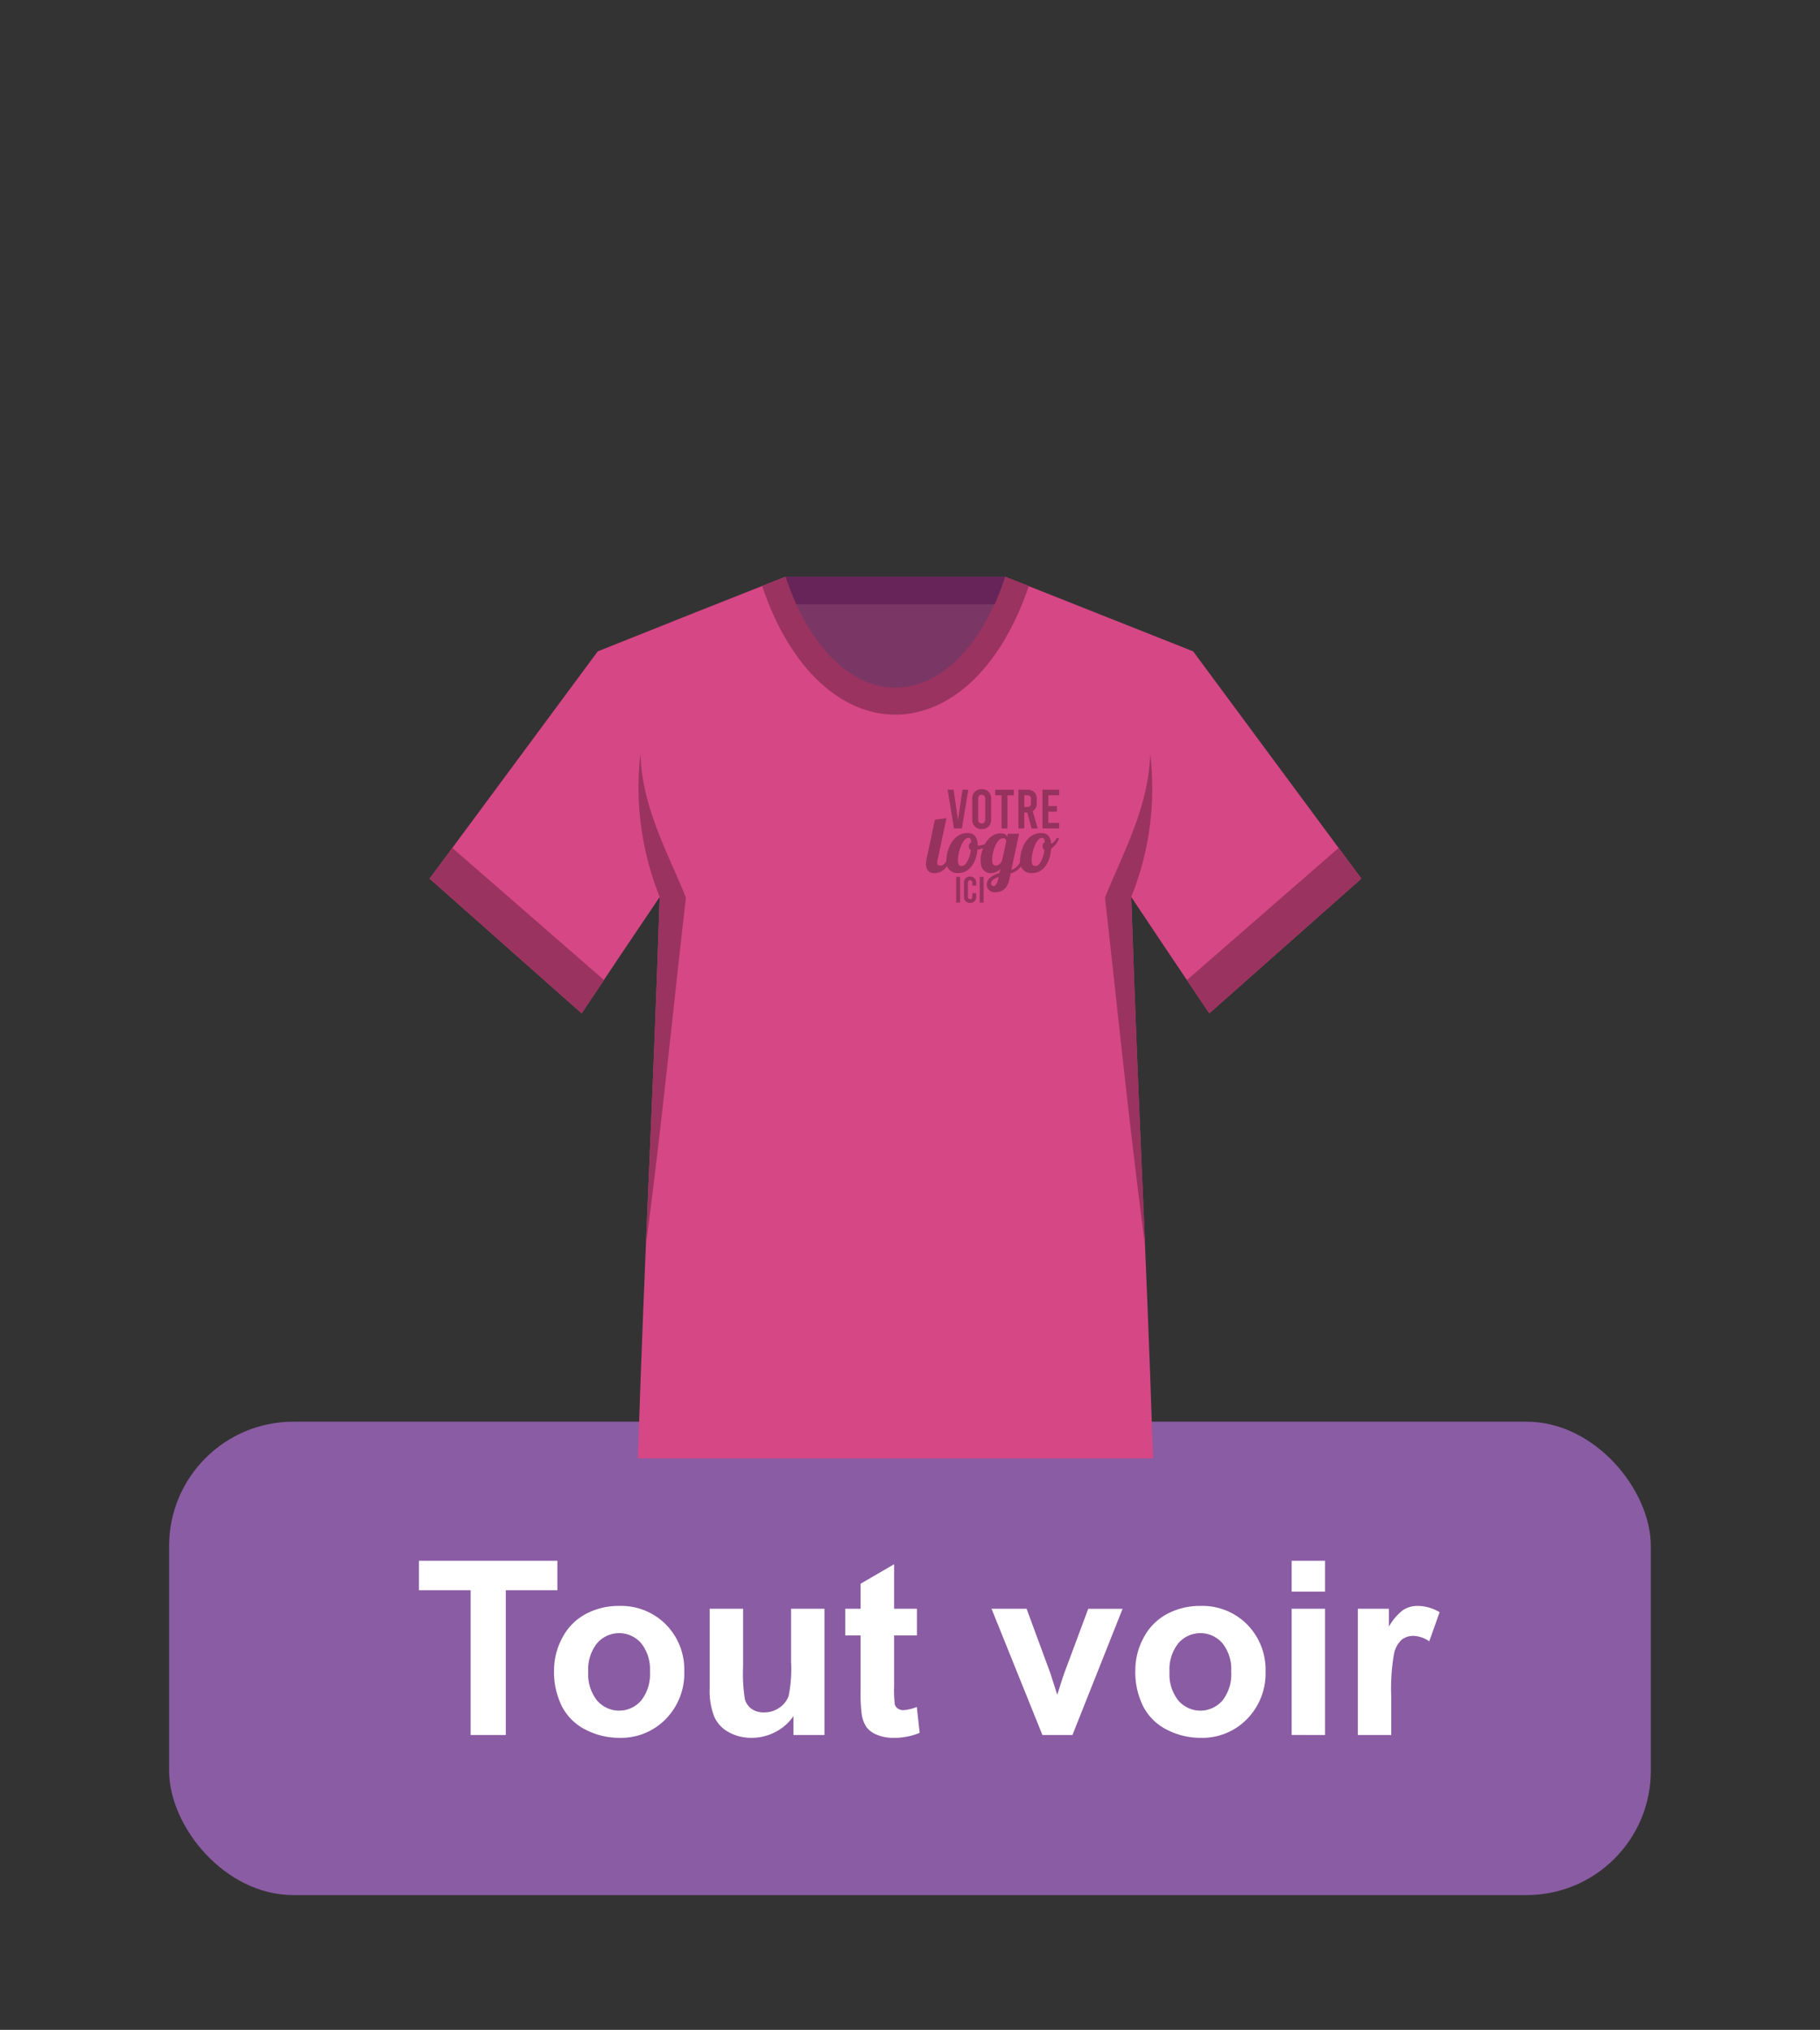 <svg xmlns="http://www.w3.org/2000/svg" xmlns:xlink="http://www.w3.org/1999/xlink" viewBox="0 0 139 155">
  <rect x="0" y="0" width="139" height="155" fill="#333333" stroke="none"/>
  <defs>
    <symbol id="button" data-name="button" viewBox="0 0 77.951 13.521">
      <g>
        <path d="M3.947,13.304V2.251H0V0H10.572V2.251H6.633V13.304Z" style="fill: #fff"/>
        <path d="M10.318,8.349a5.215,5.215,0,0,1,.626-2.459,4.297,4.297,0,0,1,1.774-1.814,5.258,5.258,0,0,1,2.563-.627,4.81,4.81,0,0,1,3.584,1.421A4.905,4.905,0,0,1,20.264,8.458a4.966,4.966,0,0,1-1.411,3.625A4.769,4.769,0,0,1,15.3,13.521a5.595,5.595,0,0,1-2.527-.599,4.114,4.114,0,0,1-1.829-1.756A5.853,5.853,0,0,1,10.318,8.349Zm2.613.137a3.191,3.191,0,0,0,.681,2.195,2.224,2.224,0,0,0,3.353,0,3.236,3.236,0,0,0,.676-2.214,3.177,3.177,0,0,0-.676-2.178,2.224,2.224,0,0,0-3.353,0A3.193,3.193,0,0,0,12.931,8.485Z" style="fill: #fff"/>
        <path d="M28.603,13.304V11.861a3.725,3.725,0,0,1-1.384,1.216,3.886,3.886,0,0,1-1.81.444,3.54,3.54,0,0,1-1.742-.427A2.515,2.515,0,0,1,22.55,11.898a5.347,5.347,0,0,1-.345-2.133V3.666h2.55V8.095a12.281,12.281,0,0,0,.141,2.491,1.353,1.353,0,0,0,.513.726,1.574,1.574,0,0,0,.944.268,2.003,2.003,0,0,0,1.17-.358,1.821,1.821,0,0,0,.708-.889,10.34,10.34,0,0,0,.19-2.601V3.666h2.55v9.638Z" style="fill: #fff"/>
        <path d="M38.032,3.666V5.699H36.29V9.583a9.603,9.603,0,0,0,.05,1.375.562.562,0,0,0,.227.322.719.719,0,0,0,.431.127,3.308,3.308,0,0,0,1.025-.245l.218,1.978a5.071,5.071,0,0,1-2.015.381,3.196,3.196,0,0,1-1.243-.232,1.812,1.812,0,0,1-.812-.599,2.362,2.362,0,0,1-.358-.994A12.328,12.328,0,0,1,33.73,9.9V5.699H32.56V3.666h1.171V1.752L36.29.264V3.666Z" style="fill: #fff"/>
        <path d="M47.615,13.304,43.73,3.666h2.677l1.815,4.919.526,1.643c.139-.418.227-.692.263-.826.085-.273.175-.544.272-.816l1.833-4.919H53.74l-3.83,9.638Z" style="fill: #fff"/>
        <path d="M54.711,8.349a5.214,5.214,0,0,1,.626-2.459,4.297,4.297,0,0,1,1.774-1.814,5.258,5.258,0,0,1,2.563-.627,4.811,4.811,0,0,1,3.584,1.421A4.905,4.905,0,0,1,64.657,8.458a4.966,4.966,0,0,1-1.411,3.625,4.769,4.769,0,0,1-3.553,1.438,5.596,5.596,0,0,1-2.527-.599,4.114,4.114,0,0,1-1.829-1.756A5.852,5.852,0,0,1,54.711,8.349Zm2.613.137a3.191,3.191,0,0,0,.681,2.195,2.224,2.224,0,0,0,3.353,0,3.236,3.236,0,0,0,.676-2.214,3.177,3.177,0,0,0-.676-2.178,2.224,2.224,0,0,0-3.353,0A3.193,3.193,0,0,0,57.324,8.485Z" style="fill: #fff"/>
        <path d="M66.653,2.359V0h2.55V2.359Zm0,10.944V3.666h2.55v9.638Z" style="fill: #fff"/>
        <path d="M74.257,13.304h-2.55V3.666h2.369V5.037a4.124,4.124,0,0,1,1.093-1.28,2.017,2.017,0,0,1,1.103-.309,3.24,3.24,0,0,1,1.679.481l-.79,2.224a2.237,2.237,0,0,0-1.198-.418,1.416,1.416,0,0,0-.907.295,2.013,2.013,0,0,0-.586,1.066,15.149,15.149,0,0,0-.213,3.23Z" style="fill: #fff"/>
      </g>
    </symbol>
    <symbol id="joue_logo_paars" data-name="joue logo paars" viewBox="0 0 25.488 21.765">
      <g id="vertical">
        <g>
          <path d="M5.784,16.784H6.527v4.911H5.784Z" style="fill: #95325d"/>
          <path d="M7.278,20.6V17.878a1.108,1.108,0,0,1,1.165-1.164,1.108,1.108,0,0,1,1.164,1.164v.575H8.878v-.575a.429.429,0,1,0-.856,0V20.6a.429.429,0,1,0,.856,0v-.701h.73V20.6a1.108,1.108,0,0,1-1.164,1.165A1.108,1.108,0,0,1,7.278,20.6Z" style="fill: #95325d"/>
          <path d="M10.29,16.784h.744v4.911H10.29Z" style="fill: #95325d"/>
        </g>
        <g>
          <path d="M3.923,5.545l-1.715,8.055a2.06,2.06,0,0,0-.06.477c0,.418.194.552.612.552.582,0,1.119-.567,1.342-1.313h.627c-.85,2.432-2.327,2.76-3.132,2.76C.701,16.077,0,15.54,0,14.287a4.886,4.886,0,0,1,.119-.97L1.715,5.843Z" style="fill: #95325d"/>
          <path d="M9.892,10.781a.35.35,0,0,0,.164.03,4.752,4.752,0,0,0,2.297-.895l.134.403a4.712,4.712,0,0,1-2.64,1.238c-.239,2.76-1.731,4.49-3.566,4.49A2.124,2.124,0,0,1,3.895,13.69c0-1.715,1.014-5.295,4.087-5.295C9.266,8.395,9.892,9.215,9.892,10.781Zm-1.283.821c-.313-.075-.403-.329-.403-.627a.819.819,0,0,1,.462-.805c-.03-.627-.179-.865-.567-.865-1.059,0-1.984,2.73-1.984,4.192,0,.984.194,1.208.761,1.208C7.61,14.705,8.371,13.362,8.609,11.602Z" style="fill: #95325d"/>
          <path d="M17.817,8.529,16.34,15.45a2.831,2.831,0,0,0,1.88-2.134h.627a3.597,3.597,0,0,1-2.641,2.79l-.224,1.074c-.448,2.133-1.7,2.536-2.685,2.536A1.474,1.474,0,0,1,11.626,18.27c0-1.253,1.312-1.88,2.431-2.223l.179-.791a2.394,2.394,0,0,1-1.79.82c-1.014,0-1.984-.626-1.984-2.401,0-2.014,1.238-5.221,3.833-5.221.85,0,1.208.328,1.208.761v.089l.164-.775ZM12.954,18.553c.313,0,.671-.448.865-1.328l.09-.433c-.761.284-1.462.672-1.462,1.268A.508.508,0,0,0,12.954,18.553ZM12.67,13.466c0,1.149.477,1.164.746,1.164A1.454,1.454,0,0,0,14.61,13.466l.761-3.535a.588.588,0,0,0-.612-.552C13.491,9.379,12.67,12.064,12.67,13.466Z" style="fill: #95325d"/>
          <path d="M23.952,10.409c.522-.104.895-.746,1.059-1.029h.477a4.183,4.183,0,0,1-1.536,1.999c-.179,2.864-1.671,4.669-3.55,4.669a2.124,2.124,0,0,1-2.387-2.357c0-1.715.97-5.295,4.043-5.295C23.236,8.395,23.863,9.081,23.952,10.409ZM22.684,11.602c-.239-.09-.358-.299-.358-.672a.784.784,0,0,1,.417-.776c-.03-.627-.194-.85-.567-.85-1.059,0-1.939,2.73-1.939,4.192,0,.984.194,1.208.761,1.208C21.729,14.705,22.46,13.362,22.684,11.602Z" style="fill: #95325d"/>
        </g>
        <g>
          <path d="M8.101.106,6.872,7.519H5.368L4.14.106H5.283l.847,5.825L6.978.106Z" style="fill: #95325d"/>
          <path d="M8.866,5.835V1.79a1.698,1.698,0,0,1,1.8-1.79,1.698,1.698,0,0,1,1.8,1.79V5.835a1.698,1.698,0,0,1-1.8,1.79A1.698,1.698,0,0,1,8.866,5.835Zm2.478,0V1.79a.68.68,0,1,0-1.356,0V5.835a.68.68,0,1,0,1.356,0Z" style="fill: #95325d"/>
          <path d="M13.242.106h3.579V1.165H15.593V7.519H14.47V1.165H13.242Z" style="fill: #95325d"/>
          <path d="M20.212,7.519l-.815-3.061h-.583V7.519H17.692V.106H19.45a1.654,1.654,0,0,1,1.758,1.769V2.69a1.685,1.685,0,0,1-.773,1.514l.943,3.315Zm-1.398-4.12h.583a.63.63,0,0,0,.689-.688v-.858a.63.63,0,0,0-.689-.689h-.583Z" style="fill: #95325d"/>
          <path d="M22.301.106h3.188V1.165H23.423V3.23h1.641V4.289H23.423V6.46h2.065V7.519H22.301Z" style="fill: #95325d"/>
        </g>
      </g>
    </symbol>
  </defs>
  <g id="Laag_1" data-name="Laag 1">
    <rect x="12.916" y="108.562" width="113.164" height="36.149" rx="9.488" style="fill: #8a5ca3"/>
    <g>
      <path d="M68.39,111.364H88.062c-.555-17.042-1.11-25.828-1.666-42.87,1.979,2.969,3.959,5.914,5.962,8.883L103.97,67.094,91.128,49.739q-7.205-2.861-14.362-5.697H59.99q-7.169,2.824-14.338,5.697L32.81,67.094l11.61,10.283c1.979-2.969,3.959-5.914,5.962-8.883-.555,17.042-1.11,25.828-1.665,42.87Z" style="fill: #d64785;fill-rule: evenodd"/>
      <path d="M78.576,44.742l-1.81-.7H59.99l-1.786.7c4.417,13.107,15.931,13.107,20.373,0Z" style="fill: #9a335f;fill-rule: evenodd"/>
      <path d="M50.383,68.494A22.553,22.553,0,0,1,48.91,57.56c.121,4.104,2.1,7.555,3.476,10.983-1.014,8.81-1.835,17.307-3.066,26.6.386-9.004.772-17.741,1.062-26.649Z" style="fill: #9a335f;fill-rule: evenodd"/>
      <path d="M86.397,68.494A22.245,22.245,0,0,0,87.845,57.56c-.121,4.104-2.076,7.555-3.452,10.983.99,8.81,1.835,17.307,3.066,26.6-.386-9.004-.772-17.741-1.062-26.649Z" style="fill: #9a335f;fill-rule: evenodd"/>
      <path d="M59.99,44.042c3.814,11.297,12.986,11.297,16.776,0H59.99Z" style="fill: #7a3765;fill-rule: evenodd"/>
      <path d="M59.99,44.042c.266.724.531,1.424.821,2.1H75.969q.435-1.014.797-2.1Z" style="fill: #662458;fill-rule: evenodd"/>
      <polygon points="34.548 64.753 46.134 74.842 44.42 77.377 32.81 67.094 34.548 64.753" style="fill: #9a335f;fill-rule: evenodd"/>
      <polygon points="102.232 64.753 90.645 74.842 92.359 77.377 103.97 67.094 102.232 64.753" style="fill: #9a335f;fill-rule: evenodd"/>
    </g>
    <use width="77.951" height="13.521" transform="translate(31.997 119.182)" xlink:href="#button"/>
    <use width="25.488" height="21.765" transform="translate(70.72 60.263) scale(0.399)" xlink:href="#joue_logo_paars"/>
  </g>
</svg>

